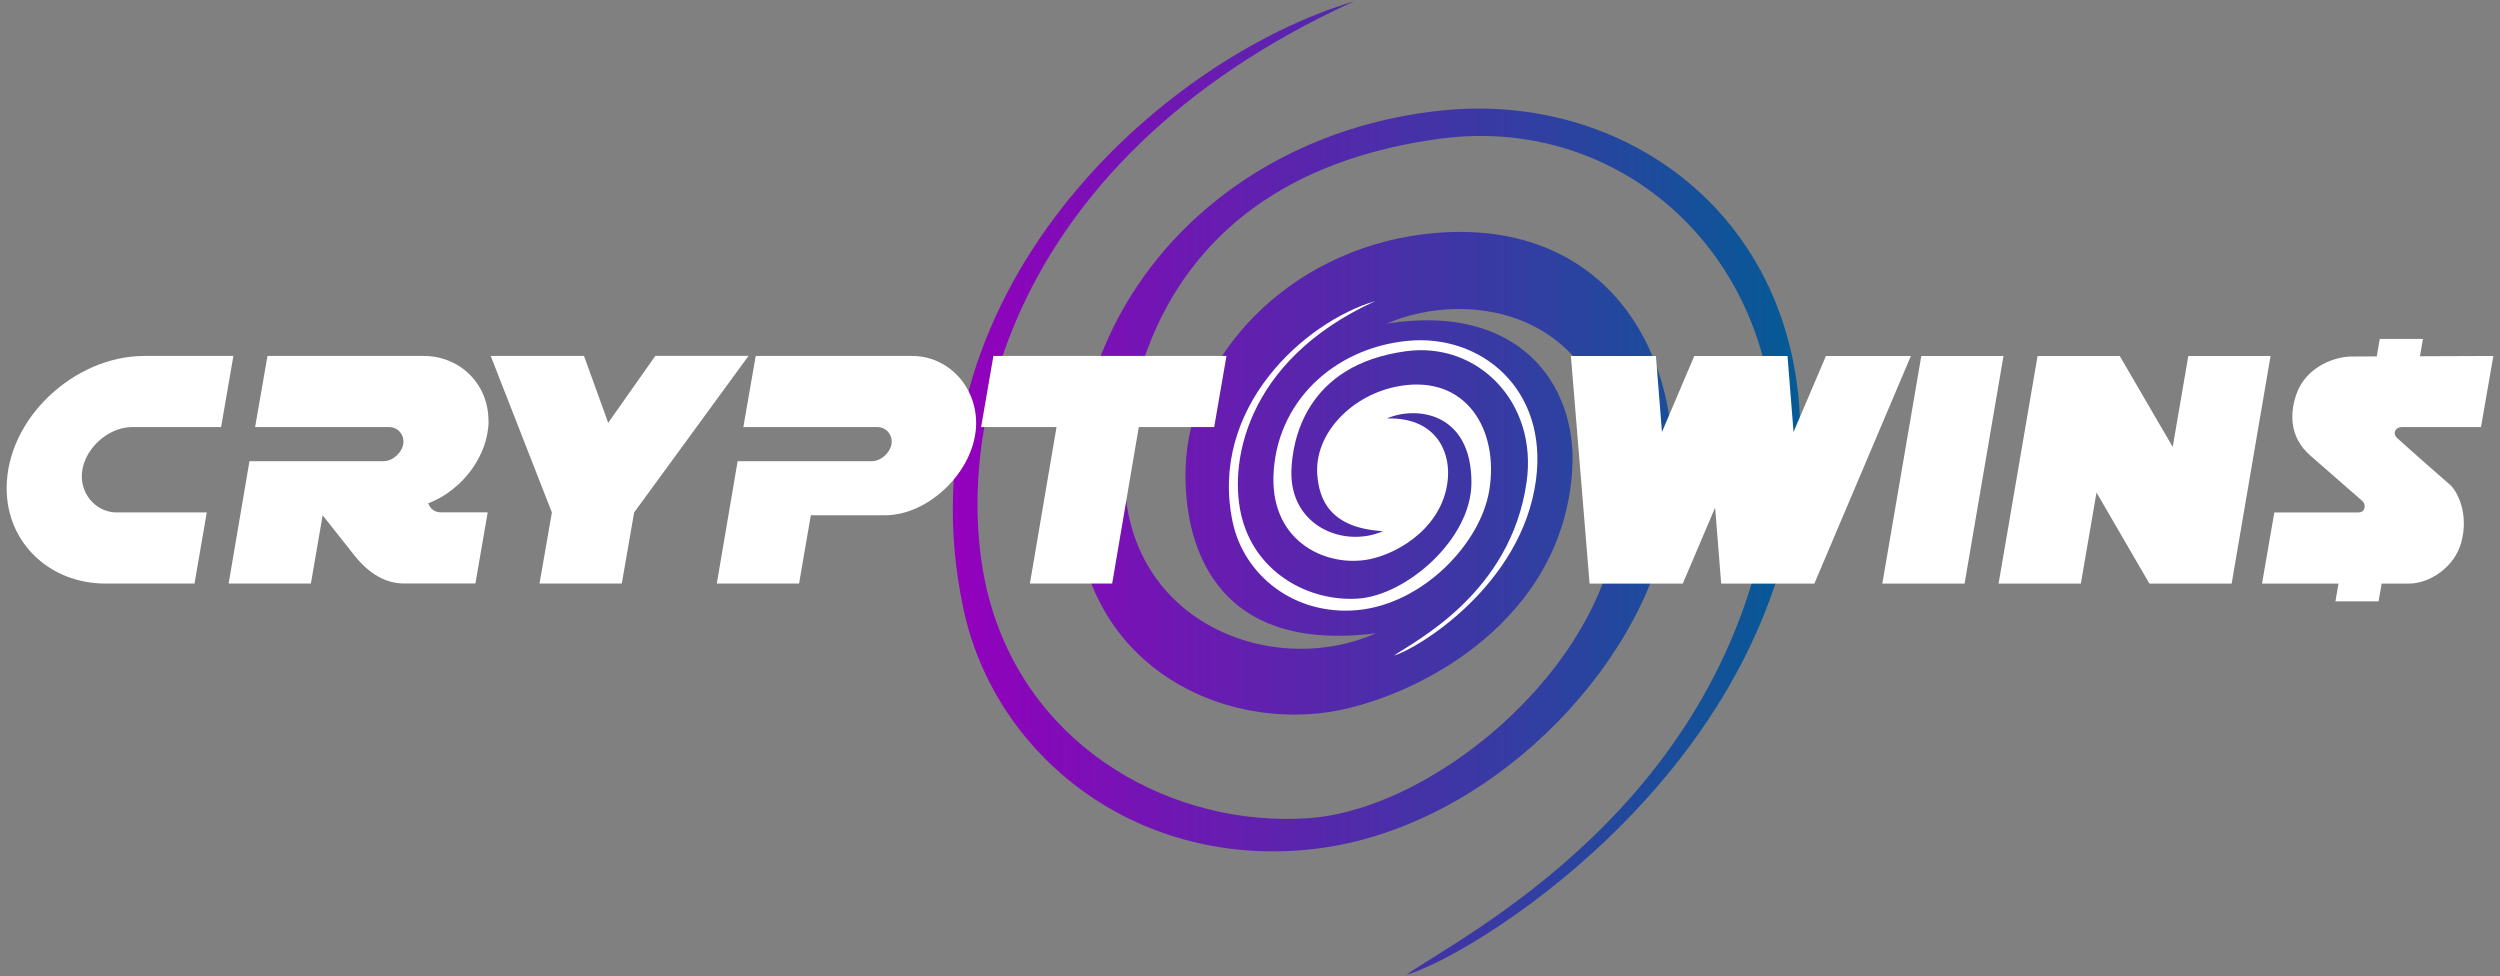 <svg width="694" height="271" viewBox="0 0 694 271" fill="none" xmlns="http://www.w3.org/2000/svg">
<rect x="0" y="0" width="694" height="271" fill="#808080" stroke="none"/>
<path fill-rule="evenodd" clip-rule="evenodd" d="M375.823 0.391C275.921 46.054 263.403 126.425 274.839 167.133C286.517 208.654 326.404 229.618 363.063 227.14C399.516 224.701 449.29 182.154 449.44 138.91C449.589 85.02 407.333 80.007 384.965 89.84C421.53 83.975 437.91 106.603 436.455 130.316C433.918 172.166 394.647 192.51 371.887 197.137C339.594 203.699 296.983 184.554 298.457 134.032C300.099 77.819 344.071 36.24 400.673 30.627C456.268 25.09 508.019 67.018 498.654 136.897C487.871 217.404 407.856 265.719 390.394 270.616C405.635 259.776 479.42 223.578 491.509 138.175C500.109 77.587 454.29 31.169 399.722 38.505C322.225 48.938 312.878 107.61 312.188 129.483C310.845 172.127 352.391 188.794 382.036 175.786C336.086 181.67 328.587 149.712 329.109 130.18C329.967 98.744 357.727 69.786 394.834 65.063C445.652 58.598 470.651 98.783 463.04 144.737C456.342 185.213 412.445 231.263 362.615 235.909C314.352 240.4 276.126 209.293 267.507 169.262C248.683 82 322.244 16.302 375.823 0.391Z" fill="url(#paint0_linear_612_77)"/>
<path fill-rule="evenodd" clip-rule="evenodd" d="M381.662 83.629C345.283 100.237 340.731 129.505 344.91 144.313C349.145 159.412 363.678 167.058 377.017 166.168C390.3 165.277 408.415 149.791 408.471 134.035C408.527 114.426 393.136 112.606 385.002 116.168C398.08 115.781 402.445 124.705 401.96 132.389C401.102 145.92 388.528 153.547 380.226 155.231C368.473 157.631 352.97 150.663 353.511 132.254C354.108 111.793 370.114 96.656 390.711 94.624C410.952 92.611 429.795 107.864 426.381 133.299C422.463 162.606 393.322 180.202 386.979 181.982C392.52 178.053 419.385 164.871 423.788 133.783C426.922 111.716 410.225 94.817 390.375 97.489C362.148 101.282 358.753 122.653 358.492 130.609C358.007 146.133 373.137 152.192 383.92 147.449C368.976 146.598 366.159 138.39 365.674 131.693C364.853 120.465 375.189 109.432 388.584 107.148C407.109 104.012 416.195 119.42 413.415 136.164C410.99 150.895 395.001 167.658 376.849 169.362C359.294 170.988 345.377 159.664 342.224 145.088C335.396 113.323 362.167 89.397 381.662 83.609V83.629Z" fill="white"/>
<path fill-rule="evenodd" clip-rule="evenodd" d="M64.792 98.812L61.378 118.557H36.64C29.738 118.557 22.704 125.138 22.704 132.3C22.719 133.636 22.989 134.954 23.5 136.18C24.01 137.406 24.75 138.514 25.677 139.44C26.605 140.366 27.7 141.091 28.9 141.574C30.1 142.056 31.38 142.286 32.667 142.25H57.404L53.99 161.994H29.253C13.843 161.994 1.847 150.748 1.847 135.533C1.847 116.176 20.652 98.812 40.054 98.812H64.792Z" fill="white"/>
<path fill-rule="evenodd" clip-rule="evenodd" d="M135.629 116.737C135.629 126.455 128.278 136.172 118.876 139.714C119.529 141.398 120.741 142.231 122.458 142.231H135.386L131.972 161.975H112.178C107.104 161.975 102.477 159.362 98.317 154.097L89.567 143.044L86.303 161.994H63.468L69.251 128.022H106.526C109.156 128.022 112.01 125.312 112.01 122.583C112.01 120.376 110.257 118.557 108.13 118.557H70.818L74.251 98.812H117.645C127.588 98.812 135.592 106.517 135.592 116.737H135.629Z" fill="white"/>
<path fill-rule="evenodd" clip-rule="evenodd" d="M207.771 98.816L176.037 142.254L172.605 161.998H149.77L153.202 142.254L136.226 98.816H162.12L168.836 117.38L181.914 98.797H207.79L207.771 98.816Z" fill="white"/>
<path fill-rule="evenodd" clip-rule="evenodd" d="M270.978 117.453C270.978 130.287 258.124 143.044 245.643 143.044H225.084L221.819 161.994H198.984L204.768 128.022H242.08C244.691 128.022 247.546 125.312 247.546 122.583C247.546 120.376 245.792 118.557 243.665 118.557H206.353L209.786 98.812H253.18C263.123 98.812 270.978 107.136 270.978 117.453Z" fill="white"/>
<path fill-rule="evenodd" clip-rule="evenodd" d="M340.471 98.812L337.057 118.557H316.125L308.737 161.994H285.902L293.29 118.557H272.358L275.772 98.812H340.471Z" fill="white"/>
<path fill-rule="evenodd" clip-rule="evenodd" d="M530.462 98.82L503.672 162.002H477.797L476.118 140.903L467.144 162.002H441.268L436.082 98.82H459.682L461.361 119.92L470.334 98.82H496.21L497.889 119.92L506.881 98.82H530.462Z" fill="white"/>
<path fill-rule="evenodd" clip-rule="evenodd" d="M556.17 98.82L545.369 162.002H522.534L533.354 98.82H556.17Z" fill="white"/>
<path fill-rule="evenodd" clip-rule="evenodd" d="M630.309 98.82L619.507 162.002H596.672L581.99 136.722L577.643 162.002H554.808L565.629 98.82H588.445L603.146 124.081L607.474 98.82H630.309Z" fill="white"/>
<path fill-rule="evenodd" clip-rule="evenodd" d="M649.17 161.999H627.939L631.354 142.254H654.673C656.67 142.254 656.856 140.048 655.811 139.099C655.737 139.022 646.166 130.64 641.409 126.517C635.066 121.078 635.85 113.877 637.566 109.192C640.252 101.779 648.237 98.856 653.162 98.972L659.785 98.933L660.625 94.094H672.602L671.781 98.894L692.153 98.817L688.72 118.561H666.818C664.86 118.561 664.057 120.4 665.55 121.697C665.662 121.813 673.273 128.646 680.101 134.55C682.098 136.292 685.456 142.545 683.236 150.617C681.37 157.45 674.467 161.999 668.759 161.999H661.147L660.289 166.935H648.312L649.17 161.999Z" fill="white"/>
<defs>
<linearGradient id="paint0_linear_612_77" x1="265.418" y1="126.328" x2="499.624" y2="126.328" gradientUnits="userSpaceOnUse">
<stop stop-color="#9400BD"/>
<stop offset="1" stop-color="#045B95"/>
</linearGradient>
</defs>
</svg>
